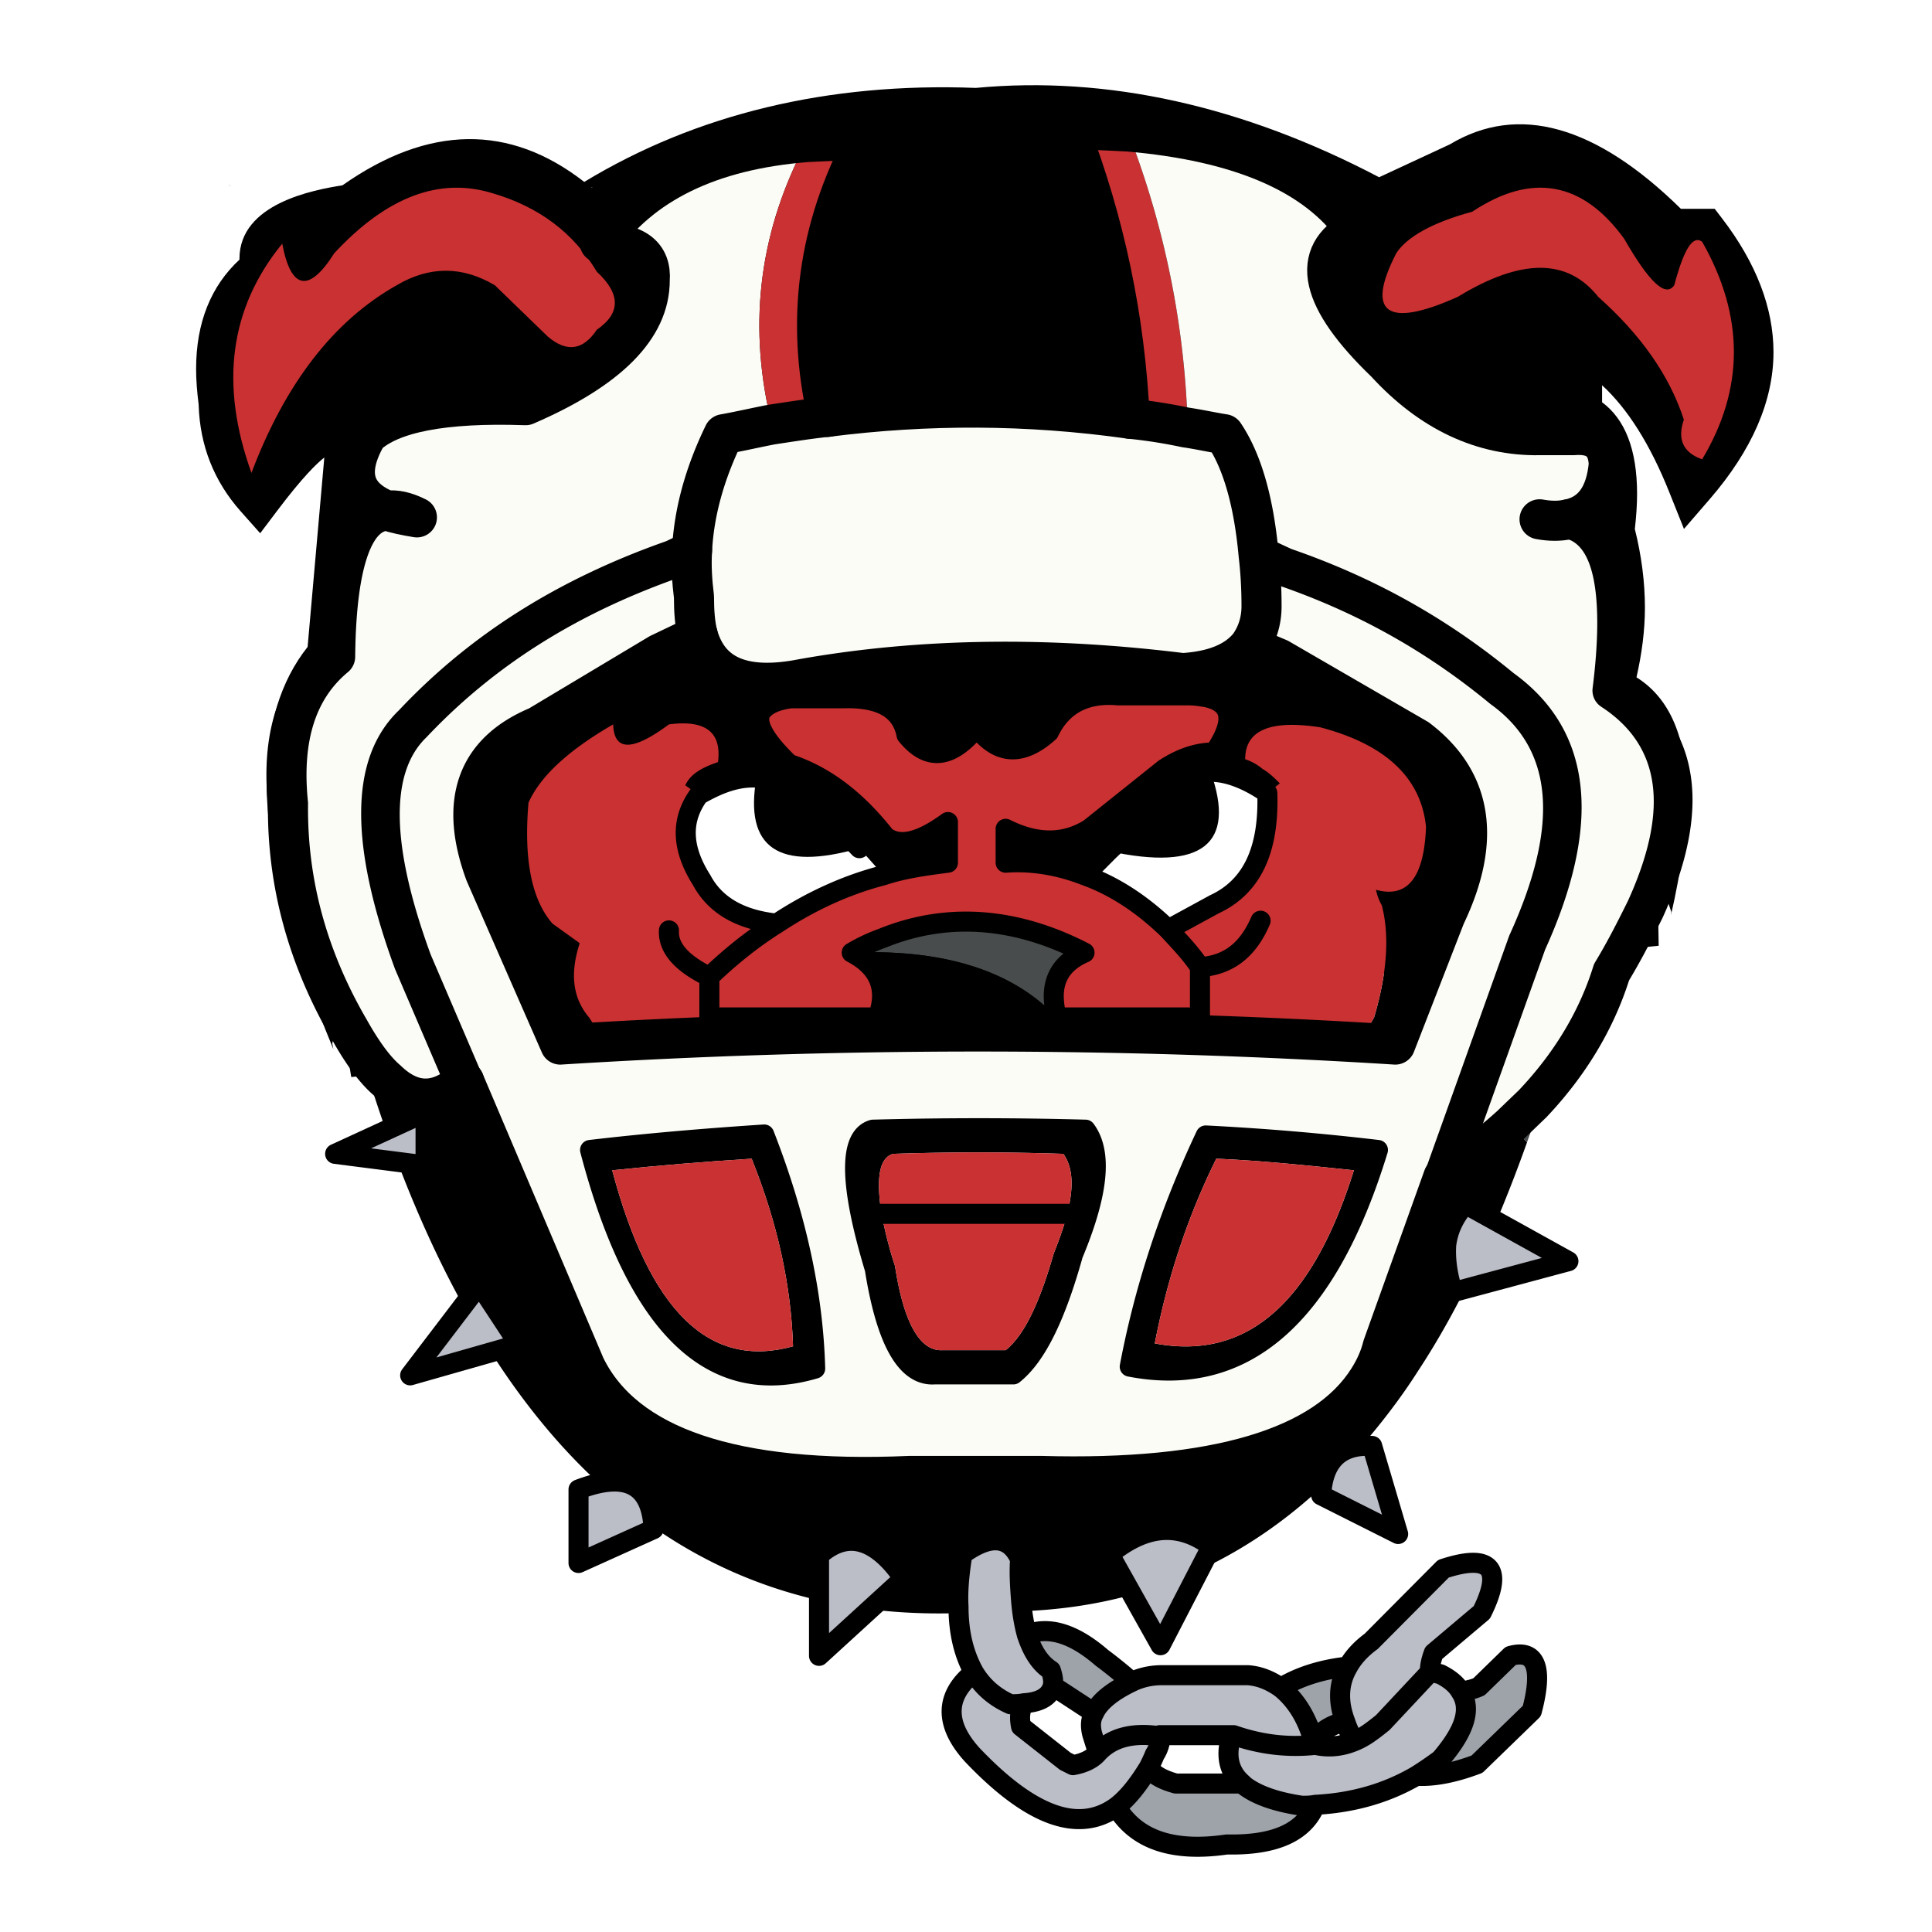 <svg xmlns="http://www.w3.org/2000/svg" width="2500" height="2500" viewBox="0 0 192.756 192.756"><path fill-rule="evenodd" clip-rule="evenodd" fill="#fff" d="M0 0h192.756v192.756H0V0z"/><path d="M22.88 18.615l.095-.193s-.095.096-.095.193z" fill-rule="evenodd" clip-rule="evenodd" fill="#36358c"/><path d="M166.547 49.111l1.463 3.66 2.574-2.977c4.219-4.88 6.357-9.812 6.357-14.659 0-4.416-1.73-8.911-5.143-13.361l-.721-.94h-3.373c-8.49-8.347-16.244-10.519-23.051-6.431-.049.021-6.004 2.791-7.059 3.28-13.604-7.137-27.139-10.143-40.24-8.912-14.759-.563-27.883 2.608-39.064 9.379-7.431-5.792-15.535-5.703-24.122.338-2.833.453-10.278 1.793-10.278 7.33l.006.082c-2.835 2.627-4.331 6.265-4.331 10.914 0 1.092.093 2.277.249 3.503 0-.018-.005-.035-.006-.053l.014.176c.127 4.026 1.534 7.587 4.198 10.583l1.939 2.18 1.759-2.329c2.486-3.29 3.902-4.654 4.639-5.228L30.69 64.543c-2.688 3.392-4.087 7.889-4.087 13.434 0 7.08 2.24 16.062 6.657 26.698-.003-.008-.111-.557-.111-.557l.157-.658c.193-.38.54-.653.952-.751l.788 4.749 130.442-13.101-.086-4.808c.422.027.809.237 1.062.578l.285.866-.037.325c1.07-4.697 1.592-8.589 1.592-11.901 0-5.802-1.705-9.764-5.031-11.84.525-2.315.842-4.647.842-6.948 0-2.572-.348-5.211-1.006-7.846.139-1.227.223-2.419.223-3.512 0-4.44-1.217-7.455-3.492-9.137v-1.698c2.531 2.322 4.787 5.87 6.707 10.675zM59.049 18.671l.077.089c-.05-.042-.103-.07-.153-.112.029.01.076.023.076.023z" fill-rule="evenodd" clip-rule="evenodd"/><path d="M54.648 33.573c1.919 1.64 3.551 1.35 4.895-.676 2.399-1.641 2.399-3.57 0-5.79-2.303-3.86-5.759-6.466-10.365-7.817-5.279-1.64-10.558.291-15.836 5.983-2.496 3.958-4.319 3.667-5.183-.965-5.279 6.466-6.239 14.09-3.071 22.872 3.359-8.878 8.158-15.151 14.492-18.722 3.263-1.93 6.526-1.93 9.79 0l5.278 5.115zM139.301 25.273c-3.072 5.983-.959 7.527 6.143 4.343 6.334-3.861 10.941-3.861 14.012 0 4.225 3.764 7.104 7.817 8.543 12.256-.672 1.93-.096 3.281 1.824 3.956 4.223-7.044 4.223-14.282 0-21.714-.961-.674-1.824.773-2.783 4.343-.865 1.255-2.496-.289-4.992-4.632-4.127-5.693-9.213-6.658-15.164-2.702-3.937 1.062-6.529 2.509-7.583 4.15z" fill-rule="evenodd" clip-rule="evenodd" fill="#ca3132"/><path d="M127.592 65.709l-2.977-1.255c-1.344 1.641-3.551 2.509-6.621 2.702-13.246-1.64-25.915-1.544-37.912.579-5.854 1.158-9.31-.29-10.461-4.343l-3.839 1.834-12.093 7.238c-6.238 2.606-7.87 7.624-5.278 14.669l7.486 17.081h1.247c1.056-.096 2.112-.192 3.264-.192l-1.631-2.51c-1.632-1.931-1.919-4.343-.959-7.334v-.097l-2.688-1.93c-2.111-2.413-2.879-6.465-2.399-12.063 1.152-2.605 3.935-5.211 8.446-7.817.096 2.702 1.919 2.702 5.566 0 3.647-.482 5.279.772 4.895 3.764-1.728.579-2.783 1.254-3.263 2.315l1.344.965c2.015-1.158 3.839-1.833 5.758-1.737 2.688.096 5.279 1.544 7.775 4.439l2.495 2.606 2.4 2.702c2.015-.675 4.223-.965 6.43-1.254v-4.054c-2.783 2.027-4.799 2.51-6.238 1.448-2.879-3.667-6.046-6.08-9.598-7.238-2.496-2.413-3.456-4.149-2.784-5.21.48-.676 1.44-1.158 2.976-1.352h5.279c3.743-.096 5.759 1.158 6.238 3.667 2.111 2.606 4.416 2.413 7.007-.771 2.111 2.799 4.51 2.895 7.197.482 1.344-2.798 3.742-3.957 6.91-3.667h7.008c.67 0 1.246.096 1.822.193 2.592.578 2.879 2.413.768 5.501-1.727 0-3.359.578-4.99 1.639l-7.486 5.984c-2.496 1.545-5.279 1.545-8.35 0v3.378c2.688-.193 5.375.289 7.869 1.254l2.4-2.413 6.047-5.79c1.15-1.351 2.494-2.123 4.127-2.123 1.631 0 3.551.675 5.662 2.123l1.248-.965c-.48-.483-1.057-1.062-1.729-1.448a5.171 5.171 0 0 0-1.727-.964c0-2.896 2.496-3.957 7.486-3.185 6.623 1.737 10.076 5.114 10.557 9.939-.191 5.019-1.822 7.142-4.99 6.273.096.482.287 1.062.576 1.544.768 2.896.574 6.658-.768 11.194l-1.439 2.51c1.246.097 2.398.192 3.551.192l4.99-12.835c3.648-7.624 2.688-13.511-2.783-17.66l-13.821-8.008z" fill-rule="evenodd" clip-rule="evenodd"/><path d="M120.393 69.569c-.576-.098-1.152-.193-1.822-.193h-7.008c-3.168-.29-5.566.869-6.91 3.667-2.688 2.413-5.086 2.316-7.197-.482-2.592 3.185-4.896 3.377-7.007.771-.479-2.509-2.496-3.763-6.238-3.667h-5.279c-1.536.193-2.496.676-2.976 1.352-.672 1.062.288 2.798 2.784 5.21 3.551 1.159 6.718 3.571 9.598 7.238 1.439 1.062 3.455.58 6.238-1.448v4.054c-2.207.289-4.415.579-6.43 1.254-3.744.965-7.295 2.606-10.654 4.826-2.303 1.447-4.511 3.185-6.718 5.307v4.054H87.57c1.056-2.798.191-5.018-2.592-6.466a17.906 17.906 0 0 1 3.071-1.448c6.431-2.605 13.245-2.122 20.155 1.448-2.016.869-3.07 2.316-3.07 4.343 0 .579.096 1.351.287 2.123h14.301v-5.018c-.959-1.448-2.111-2.605-3.166-3.764-2.592-2.51-5.375-4.343-8.352-5.405-2.494-.965-5.182-1.447-7.869-1.254v-3.378c3.07 1.545 5.854 1.545 8.35 0l7.486-5.984c1.631-1.061 3.264-1.639 4.99-1.639 2.11-3.088 1.823-4.923-.768-5.501z" fill-rule="evenodd" clip-rule="evenodd" fill="#ca3132"/><path d="M120.777 77c-1.633 0-2.977.772-4.127 2.123l-6.047 5.79c9.309 2.027 12.766-.675 10.174-7.913z" fill-rule="evenodd" clip-rule="evenodd"/><path d="M127.688 78.158l-1.248.965c.191 5.694-1.535 9.361-5.279 11.098l-4.605 2.51c1.055 1.158 2.207 2.315 3.166 3.764 2.879-.193 4.799-1.737 6.047-4.633-1.248 2.896-3.168 4.439-6.047 4.633v5.018h-48.95v-4.054c-2.783-1.351-4.127-2.895-4.031-4.632-.096 1.737 1.248 3.281 4.031 4.632 2.208-2.122 4.416-3.86 6.718-5.307-3.647-.386-6.142-1.833-7.486-4.343-2.015-3.184-2.111-5.982-.288-8.492l-1.344-.965c.48-1.062 1.536-1.737 3.263-2.315.384-2.992-1.248-4.247-4.895-3.764-3.647 2.702-5.47 2.702-5.566 0-4.511 2.606-7.294 5.211-8.446 7.817-.48 5.598.288 9.65 2.399 12.063l2.688 1.93v.097c-.96 2.991-.673 5.403.959 7.334l1.631 2.51c25.05-1.545 50.197-1.447 75.248 0l1.439-2.51c1.342-4.536 1.535-8.299.768-11.194a5.035 5.035 0 0 1-.576-1.544c3.168.869 4.799-1.254 4.99-6.273-.48-4.825-3.934-8.203-10.557-9.939-4.99-.772-7.486.289-7.486 3.185a5.19 5.19 0 0 1 1.727.964c.673.383 1.249.962 1.73 1.445z" fill-rule="evenodd" clip-rule="evenodd" fill="#ca3132"/><path d="M126.439 79.123c-2.111-1.448-4.031-2.123-5.662-2.123 2.592 7.238-.865 9.94-10.174 7.913l-2.4 2.413c2.977 1.062 5.76 2.896 8.352 5.405l4.605-2.51c3.744-1.738 5.471-5.404 5.279-11.098z" fill-rule="evenodd" clip-rule="evenodd" fill="#fff"/><path d="M85.745 84.624l-2.495-2.606c-2.496-2.895-5.087-4.343-7.775-4.439-1.247 7.045 2.208 9.361 10.27 7.045z" fill-rule="evenodd" clip-rule="evenodd"/><path d="M85.745 84.624c-8.062 2.316-11.517 0-10.27-7.045-1.919-.096-3.743.579-5.758 1.737-1.824 2.509-1.728 5.308.288 8.492 1.344 2.51 3.839 3.958 7.486 4.343 3.359-2.22 6.91-3.86 10.654-4.826l-2.4-2.701z" fill-rule="evenodd" clip-rule="evenodd" fill="#fff"/><path d="M105.133 99.389c0-2.026 1.055-3.474 3.07-4.343-6.91-3.57-13.724-4.053-20.155-1.448a17.87 17.87 0 0 0-3.071 1.448c9.214-.386 16.125 1.834 20.443 6.466-.191-.773-.287-1.544-.287-2.123z" fill-rule="evenodd" clip-rule="evenodd" fill="#484c4d"/><path d="M84.977 95.046c2.783 1.448 3.647 3.668 2.592 6.466h17.851c-4.318-4.632-11.229-6.852-20.443-6.466zM137.477 114.733a256.893 256.893 0 0 0-17.18-1.447c-3.455 7.333-6.047 14.958-7.582 23.064 11.422 2.22 19.676-5.018 24.762-21.617zm-16.125.87c4.512.191 9.119.674 13.727 1.156-4.127 13.222-10.654 19.012-19.867 17.275 1.247-6.466 3.261-12.641 6.14-18.431z" fill-rule="evenodd" clip-rule="evenodd"/><path d="M135.078 116.759c-4.607-.482-9.215-.965-13.727-1.156-2.879 5.79-4.893 11.966-6.141 18.432 9.214 1.736 15.741-4.055 19.868-17.276z" fill-rule="evenodd" clip-rule="evenodd" fill="#ca3132"/><path d="M87.089 112.707c-2.399.675-2.399 5.308.191 13.896 1.152 7.238 3.167 10.713 5.951 10.52h7.871c2.303-1.834 4.223-5.79 5.951-11.967 2.494-5.983 2.975-10.133 1.248-12.448a387.625 387.625 0 0 0-21.212-.001zm2.207 13.606c-.672-2.025-1.056-3.764-1.344-5.211-.576-3.668-.192-5.598 1.152-5.982a249.288 249.288 0 0 1 16.988 0c.961 1.35 1.057 3.28.385 5.982-.289 1.158-.768 2.509-1.344 3.957-1.439 5.019-2.977 8.203-4.799 9.65h-6.335c-2.207.097-3.839-2.701-4.703-8.396z" fill-rule="evenodd" clip-rule="evenodd"/><path d="M87.952 121.103c.288 1.447.672 3.186 1.344 5.211.863 5.694 2.495 8.492 4.702 8.396h6.335c1.822-1.447 3.359-4.632 4.799-9.65.576-1.448 1.055-2.799 1.344-3.957H87.952zM89.104 115.12c-1.344.385-1.728 2.314-1.152 5.982h18.524c.672-2.702.576-4.633-.385-5.982a249.259 249.259 0 0 0-16.987 0z" fill-rule="evenodd" clip-rule="evenodd" fill="#ca3132"/><path d="M76.243 113.189c-5.854.386-11.613.868-17.372 1.544 4.606 17.563 12.093 24.897 22.458 21.81-.191-7.43-1.918-15.248-5.086-23.354zm-15.164 3.57c4.606-.482 9.31-.867 13.917-1.156 2.591 6.465 3.935 12.642 4.127 18.721-8.351 2.316-14.301-3.474-18.044-17.565z" fill-rule="evenodd" clip-rule="evenodd"/><path d="M74.996 115.603c-4.607.289-9.311.674-13.917 1.156 3.743 14.091 9.694 19.881 18.044 17.564-.192-6.079-1.536-12.256-4.127-18.72z" fill-rule="evenodd" clip-rule="evenodd" fill="#ca3132"/><path d="M85.745 84.624l-2.495-2.606c-2.496-2.895-5.087-4.343-7.775-4.439-1.919-.096-3.743.579-5.758 1.737-1.824 2.509-1.728 5.308.288 8.492 1.344 2.51 3.839 3.958 7.486 4.343m30.712-4.826l2.4-2.413 6.047-5.79c1.15-1.351 2.494-2.123 4.127-2.123 1.631 0 3.551.675 5.662 2.123.191 5.694-1.535 9.361-5.279 11.098l-4.605 2.51m3.166 3.764v5.018H105.42c-.191-.772-.287-1.544-.287-2.123 0-2.026 1.055-3.474 3.07-4.343-6.91-3.57-13.724-4.053-20.155-1.448a17.87 17.87 0 0 0-3.071 1.448c2.783 1.448 3.647 3.668 2.592 6.466H70.772v-4.054m45.783-4.728c1.055 1.158 2.207 2.315 3.166 3.764m6.047-4.633c-1.248 2.896-3.168 4.439-6.047 4.633m-42.23-4.343c3.359-2.22 6.91-3.86 10.654-4.826 2.015-.675 4.223-.965 6.43-1.254v-4.054c-2.783 2.027-4.799 2.51-6.238 1.448-2.879-3.667-6.046-6.08-9.598-7.238-2.496-2.413-3.456-4.149-2.784-5.21.48-.676 1.44-1.158 2.976-1.352h5.279c3.743-.096 5.759 1.158 6.238 3.667 2.111 2.606 4.416 2.413 7.007-.771 2.111 2.799 4.51 2.895 7.197.482 1.344-2.798 3.742-3.957 6.91-3.667h7.008c.67 0 1.246.096 1.822.193 2.592.578 2.879 2.413.768 5.501-1.727 0-3.359.578-4.99 1.639l-7.486 5.984c-2.496 1.545-5.279 1.545-8.35 0v3.378c2.688-.193 5.375.289 7.869 1.254m-41.462 5.501c-.096 1.737 1.248 3.281 4.031 4.632m17.18 23.645h18.524M70.772 97.458c2.208-2.122 4.416-3.86 6.718-5.307m30.713-4.826c2.977 1.062 5.76 2.896 8.352 5.405" fill="none" stroke="#000" stroke-width="2" stroke-linecap="round" stroke-linejoin="round" stroke-miterlimit="2.613"/><path d="M59.831 24.212c3.551 0 5.183 1.254 4.991 3.763 0 4.729-4.127 8.878-12.381 12.45-8.254-.29-13.437.771-15.836 2.991-2.112 3.668-1.439 6.177 2.016 7.529.864-.098 1.823.096 2.975.674-1.152-.192-2.111-.385-2.975-.674-3.359.191-5.087 5.114-5.183 14.572-3.839 3.184-5.375 8.106-4.703 14.668-.096 7.816 1.92 15.344 6.143 22.581 1.248 2.221 2.495 3.958 3.743 5.02 2.496 2.412 5.086 2.412 7.678.097l-5.087-11.871c-4.319-11.772-4.319-19.687 0-23.836 6.91-7.335 15.548-12.739 26.01-16.406l1.824-.869c.192-3.765 1.248-7.625 3.167-11.581 1.631-.29 3.263-.676 4.799-.965l-.192-.771c-2.207-9.65-.96-18.723 3.647-27.408-9.695.771-16.509 4.148-20.636 10.036z" fill-rule="evenodd" clip-rule="evenodd" fill="#fbfcf6"/><path d="M112.521 13.114h-.094c-1.824-.097-3.744-.193-5.76-.193 3.551 9.264 5.566 18.818 6.047 28.855 1.92.191 3.744.482 5.566.868l.191-.868c-.381-9.941-2.397-19.494-5.95-28.662zM86.321 13.982c-2.015 0-3.935.097-5.854.193-4.607 8.686-5.854 17.758-3.647 27.408l.192.771c1.919-.289 3.743-.578 5.566-.771-2.208-9.65-.96-18.818 3.743-27.601z" fill-rule="evenodd" clip-rule="evenodd" fill="#ca3132"/><path d="M138.246 36.178c-6.623-6.369-7.584-10.808-2.977-13.22-3.936-5.598-11.518-8.878-22.748-9.844 3.553 9.168 5.568 18.721 5.951 28.663l-.191.868c1.344.193 2.592.482 3.84.676 1.822 2.702 2.975 6.755 3.455 12.063l2.494 1.158c8.158 2.798 15.357 6.852 21.787 12.159 7.104 5.114 7.871 13.607 2.496 25.38l-8.35 23.354a56.204 56.204 0 0 0 6.719-5.21c.768-.772 1.535-1.447 2.207-2.123 3.84-4.054 6.432-8.493 7.871-13.126 1.342-2.219 2.398-4.342 3.359-6.272 4.605-10.133 3.453-17.371-3.359-21.81 1.342-10.52-.098-16.213-4.32-17.082-.863.193-1.824.193-2.879 0 1.055.193 2.016.193 2.879 0 2.4-.483 3.742-2.316 4.031-5.501-.096-2.123-1.248-3.087-3.551-2.896h-3.359c-5.662.098-10.845-2.315-15.355-7.237z" fill-rule="evenodd" clip-rule="evenodd" fill="#fbfcf6"/><path d="M128.07 56.541l-2.494-1.158c.191 1.641.287 3.281.287 5.114 0 1.545-.479 2.896-1.248 3.957l2.977 1.255 13.82 8.01c5.471 4.149 6.432 10.037 2.783 17.66l-4.99 12.835a666.588 666.588 0 0 0-83.309 0L48.41 87.133c-2.591-7.045-.96-12.063 5.278-14.669l12.093-7.238 3.839-1.834c-.288-1.061-.384-2.413-.384-3.86-.192-1.544-.288-3.088-.192-4.632l-1.824.869c-10.461 3.667-19.1 9.071-26.01 16.406-4.319 4.149-4.319 12.063 0 23.836l5.087 11.871 12.093 28.469c3.935 8.01 14.781 11.677 32.344 10.905h13.149c17.373.482 28.312-2.8 32.633-9.651.672-1.062 1.15-2.123 1.439-3.281l6.047-16.889 8.35-23.354c5.375-11.773 4.607-20.266-2.496-25.38-6.428-5.308-13.627-9.362-21.786-12.16zm-7.773 56.745c5.76.289 11.422.771 17.18 1.447-5.086 16.599-13.34 23.837-24.762 21.617 1.535-8.106 4.127-15.731 7.582-23.064zM87.28 126.603c-2.591-8.588-2.591-13.221-.191-13.896a388.625 388.625 0 0 1 21.212 0c1.727 2.315 1.246 6.465-1.248 12.448-1.729 6.177-3.648 10.133-5.951 11.967h-7.871c-2.783.193-4.799-3.281-5.951-10.519zm-28.408-11.87c5.758-.676 11.517-1.158 17.372-1.544 3.167 8.105 4.895 15.924 5.087 23.354-10.367 3.088-17.853-4.246-22.459-21.81z" fill-rule="evenodd" clip-rule="evenodd" fill="#fbfcf6"/><path d="M125.863 60.497c0-1.833-.096-3.474-.287-5.114-.48-5.308-1.633-9.361-3.455-12.063-1.248-.194-2.496-.483-3.84-.676a51.435 51.435 0 0 0-5.566-.868c-10.27-1.448-20.251-1.448-30.137-.193-1.823.193-3.647.482-5.566.771-1.536.29-3.168.676-4.799.965-1.919 3.956-2.975 7.816-3.167 11.581-.096 1.543 0 3.088.192 4.632 0 1.447.096 2.799.384 3.86 1.152 4.053 4.607 5.501 10.461 4.343 11.997-2.124 24.666-2.219 37.912-.579 3.07-.193 5.277-1.062 6.621-2.702.769-1.061 1.247-2.412 1.247-3.957z" fill-rule="evenodd" clip-rule="evenodd" fill="#fbfcf6"/><path d="M150.723 112.225a56.204 56.204 0 0 1-6.719 5.21l-6.047 16.889c-.289 1.158-.768 2.22-1.439 3.281-4.32 6.852-15.26 10.134-32.633 9.651H90.736c-17.563.771-28.41-2.896-32.344-10.905l-12.093-28.469c-2.592 2.315-5.183 2.315-7.678-.097l-1.344 1.351c11.902 36.769 32.441 53.945 61.523 51.631 16.604.385 30.137-6.659 40.598-20.942a58.859 58.859 0 0 0 2.111-3.088c4.127-6.272 7.678-13.896 10.846-22.774l-1.632-1.738z" fill-rule="evenodd" clip-rule="evenodd"/><path d="M152.354 113.962c.383-1.062.768-2.124 1.057-3.282l-.48-.578c-.672.676-1.439 1.351-2.207 2.123l1.63 1.737z" fill-rule="evenodd" clip-rule="evenodd" fill="#484c4d"/><path d="M120.297 113.286c-3.455 7.333-6.047 14.958-7.582 23.064 11.422 2.22 19.676-5.019 24.762-21.617a257.557 257.557 0 0 0-17.18-1.447zm-61.425 1.447c4.606 17.563 12.093 24.897 22.458 21.81-.192-7.43-1.919-15.248-5.087-23.354-5.854.386-11.613.869-17.371 1.544zm28.408 11.87c1.152 7.238 3.167 10.713 5.951 10.52h7.871c2.303-1.834 4.223-5.79 5.951-11.967 2.494-5.983 2.975-10.133 1.248-12.448a388.625 388.625 0 0 0-21.212 0c-2.4.674-2.4 5.307.191 13.895z" fill="none" stroke="#000" stroke-width="2" stroke-linecap="round" stroke-linejoin="round" stroke-miterlimit="2.613"/><path d="M69.621 63.393l-3.839 1.834-12.093 7.238c-6.238 2.606-7.87 7.624-5.278 14.669l7.486 17.081a666.588 666.588 0 0 1 83.309 0l4.99-12.835c3.648-7.624 2.688-13.511-2.783-17.66l-13.82-8.01-2.977-1.255m-.001-.001c.77-1.062 1.248-2.412 1.248-3.957 0-1.833-.096-3.474-.287-5.114m-55.955 8.01c1.152 4.053 4.607 5.501 10.461 4.343 11.997-2.124 24.666-2.219 37.912-.579 3.07-.193 5.277-1.062 6.621-2.702m-11.9-22.679c1.92.191 3.744.482 5.566.868 1.344.193 2.592.482 3.84.676 1.822 2.702 2.975 6.755 3.455 12.063m-42.998-13.8c-1.823.193-3.647.482-5.566.771-1.536.29-3.168.676-4.799.965-1.919 3.956-2.975 7.816-3.167 11.581M38.62 50.944c-3.359.191-5.087 5.114-5.183 14.572-3.839 3.184-5.375 8.106-4.703 14.668-.096 7.816 1.92 15.344 6.143 22.581 1.248 2.221 2.495 3.958 3.743 5.02 2.496 2.412 5.086 2.412 7.678.097" fill="none" stroke="#000" stroke-width="4" stroke-linecap="round" stroke-linejoin="round" stroke-miterlimit="2.613"/><path d="M123.834 54.574a1.933 1.933 0 0 0 .938 2.561l2.494 1.158a1.9 1.9 0 0 0 .186.075c7.902 2.71 14.832 6.578 21.189 11.824.033.026.066.053.1.078 6.266 4.511 6.877 12.036 1.869 23.006-.023.049-.043.1-.062.152l-8.35 23.354a1.933 1.933 0 0 0 1.156 2.469 1.915 1.915 0 0 0 2.455-1.162l8.346-23.341c2.422-5.342 3.641-10.086 3.641-14.207 0-5.636-2.264-10.111-6.783-13.382-6.658-5.482-13.912-9.532-22.162-12.383l-2.469-1.145a1.914 1.914 0 0 0-2.548.943zm27.178 12.585c.021.018.043.032.064.049-.033-.026-.066-.053-.102-.077.014.01.024.02.038.028z" fill-rule="evenodd" clip-rule="evenodd"/><path d="M69.045 54.9c-.096 1.543 0 3.088.192 4.632 0 1.447.096 2.799.384 3.86m74.383 54.043l-6.047 16.889c-.289 1.158-.768 2.22-1.439 3.281-4.32 6.852-15.26 10.134-32.633 9.651H90.736c-17.563.771-28.41-2.896-32.344-10.905l-12.093-28.469m66.416-66.106c-10.27-1.448-20.251-1.448-30.137-.193m73.902 10.229c2.4-.483 3.742-2.316 4.031-5.501-.096-2.123-1.248-3.087-3.551-2.896h-3.359c-5.662.097-10.846-2.315-15.355-7.238-6.623-6.369-7.584-10.808-2.977-13.22-3.936-5.598-11.518-8.878-22.748-9.844h-.094c-1.824-.097-3.744-.193-5.76-.193 3.551 9.264 5.566 18.818 6.047 28.855" fill="none" stroke="#000" stroke-width="4" stroke-linecap="round" stroke-linejoin="round" stroke-miterlimit="2.613"/><path d="M154.6 51.424a1.929 1.929 0 0 0 1.496 2.278c2.559.527 3.262 4.366 3.262 8.433 0 2.281-.223 4.633-.461 6.512a1.932 1.932 0 0 0 .859 1.866c3.496 2.277 5.24 5.404 5.24 9.452 0 2.848-.861 6.15-2.584 9.935-.898 1.806-1.949 3.921-3.252 6.072-.08.135-.146.278-.193.428-1.389 4.471-3.889 8.633-7.428 12.369l-.947.909-1.227 1.181a54.412 54.412 0 0 1-6.412 4.96 1.935 1.935 0 0 0-.557 2.672 1.913 1.913 0 0 0 2.656.56 58.077 58.077 0 0 0 6.953-5.392l2.281-2.193c3.91-4.129 6.664-8.713 8.244-13.652 1.338-2.227 2.406-4.361 3.346-6.247 1.992-4.382 2.986-8.305 2.986-11.756 0-4.897-2.027-8.834-6.02-11.809.184-1.542.391-3.626.391-5.862 0-5.219-1.135-11.142-6.369-12.219a1.919 1.919 0 0 0-2.264 1.503z" fill-rule="evenodd" clip-rule="evenodd"/><path d="M153.602 51.812c1.055.193 2.016.193 2.879 0" fill="none" stroke="#000" stroke-width="4" stroke-linecap="round" stroke-linejoin="round" stroke-miterlimit="2.613"/><path d="M68.223 53.156l-1.76.839c-10.839 3.819-19.558 9.331-26.646 16.853-2.52 2.419-3.784 5.838-3.784 10.313 0 4.218 1.124 9.375 3.377 15.518l5.125 11.967a1.916 1.916 0 0 0 2.522 1.009 1.934 1.934 0 0 0 1.003-2.536l-5.087-11.871c-3.963-10.811-4.123-18.136-.437-21.677 6.75-7.162 15.009-12.367 25.315-15.979a2.23 2.23 0 0 0 .19-.078l1.824-.869a1.935 1.935 0 0 0 .912-2.571 1.911 1.911 0 0 0-2.554-.918z" fill-rule="evenodd" clip-rule="evenodd"/><path d="M82.578 41.583c-2.208-9.65-.96-18.818 3.743-27.601-2.015 0-3.935.097-5.854.193-9.694.772-16.508 4.149-20.635 10.037 3.551 0 5.183 1.254 4.991 3.763 0 4.729-4.127 8.878-12.381 12.45-8.254-.29-13.437.771-15.836 2.991-2.112 3.668-1.439 6.177 2.016 7.529m-.002-.001c.864-.098 1.823.096 2.975.674-1.152-.192-2.111-.385-2.975-.674z" fill="none" stroke="#000" stroke-width="4" stroke-linecap="round" stroke-linejoin="round" stroke-miterlimit="2.613"/><path d="M144.291 124.19c-.096 1.352.096 2.992.672 4.729l11.518-3.089-10.27-5.694c-1.057 1.159-1.727 2.51-1.92 4.054zM42.459 116.276v-5.307l-9.022 4.151 9.022 1.156zM101.773 155.555c-1.057-2.315-2.975-2.509-5.759-.482-.288 1.834-.48 3.57-.384 5.211 0 2.702.576 4.825 1.535 6.562.863 1.447 2.111 2.509 3.646 3.185.48 0 .865 0 1.344-.096 1.633-.098 2.592-.676 2.881-1.737.096-.482 0-.965-.191-1.545-1.057-.676-1.824-1.833-2.4-3.571a18.631 18.631 0 0 1-.576-3.473c-.096-1.255-.191-2.607-.096-4.054z" fill-rule="evenodd" clip-rule="evenodd" fill="#bbbdc7"/><path d="M104.846 166.652c.191.58.287 1.062.191 1.545l4.127 2.702c.48-1.062 1.727-2.123 3.742-3.089a45.78 45.78 0 0 0-2.975-2.412c-2.783-2.413-5.279-3.185-7.486-2.317.576 1.738 1.344 2.896 2.401 3.571z" fill-rule="evenodd" clip-rule="evenodd" fill="#9ea3aa"/><path d="M101.869 172.25c-.191-.965-.096-1.64.287-2.315-.479.096-.863.096-1.344.096-1.535-.676-2.783-1.737-3.646-3.185-2.879 2.316-2.975 5.114-.192 8.203 5.856 6.177 10.655 7.913 14.397 5.212 1.15-.869 2.207-2.221 3.264-3.957.191-.386.383-.772.576-1.255a3.5 3.5 0 0 0 .574-1.93l-.191.096c-2.688-.386-4.703.193-6.047 1.641-.576.676-1.439 1.062-2.494 1.254l-.768-.385-4.416-3.475z" fill-rule="evenodd" clip-rule="evenodd" fill="#bbbdc7"/><path d="M108.971 173.022l.576 1.833c1.344-1.447 3.359-2.026 6.047-1.641l.098-.096h7.389c2.783.965 5.471 1.254 8.158.965-.096-.193-.096-.29-.191-.387-.672-2.412-1.824-4.149-3.264-5.308-.959-.675-2.016-1.157-3.264-1.255h-8.639c-1.15 0-2.207.29-2.975.676-2.016.966-3.262 2.026-3.742 3.089-.385.677-.385 1.352-.193 2.124z" fill-rule="evenodd" clip-rule="evenodd" fill="#bbbdc7"/><path d="M117.32 177.944c-1.439-.387-2.398-.966-2.686-1.641-1.057 1.736-2.113 3.088-3.264 3.957 2.016 3.377 5.76 4.534 11.037 3.763 4.703.097 7.68-1.158 8.83-3.956-.48.096-.959.096-1.344.096-2.592-.385-4.51-1.061-5.758-2.026l-.193-.192h-6.622v-.001z" fill-rule="evenodd" clip-rule="evenodd" fill="#9ea3aa"/><path d="M129.895 180.163c.385 0 .863 0 1.344-.096 3.744-.193 7.104-1.158 10.078-2.896a34.92 34.92 0 0 0 2.398-1.641c2.4-2.799 3.168-5.019 2.016-6.755-.383-.676-1.055-1.255-2.016-1.737-.383-.097-.768-.193-1.055-.289v.096l-4.703 5.019c-.961.771-1.824 1.447-2.783 1.833-1.344.58-2.688.676-3.936.387-2.688.289-5.375 0-8.158-.965h-.191c-.672 2.026-.289 3.667 1.055 4.825l.193.192c1.248.967 3.166 1.642 5.758 2.027z" fill-rule="evenodd" clip-rule="evenodd" fill="#bbbdc7"/><path d="M127.783 168.39c1.439 1.158 2.592 2.896 3.264 5.308.863-1.062 1.822-1.64 3.168-1.931-.768-2.025-.674-3.859.287-5.499-2.592.289-4.799.964-6.719 2.122z" fill-rule="evenodd" clip-rule="evenodd" fill="#9ea3aa"/><path d="M142.66 166.846v-.096c0-.482.096-1.062.385-1.834l4.799-4.054c2.207-4.438.863-5.887-3.84-4.343l-7.197 7.238c-1.057.771-1.824 1.641-2.305 2.51-.961 1.64-1.055 3.474-.287 5.499.191.58.479 1.256.863 1.835l.096.096c.959-.386 1.822-1.062 2.783-1.833l4.703-5.018z" fill-rule="evenodd" clip-rule="evenodd" fill="#bbbdc7"/><path d="M150.723 165.205l-3.168 3.088c-.672.29-1.248.387-1.824.483 1.152 1.736.385 3.956-2.016 6.755a36.166 36.166 0 0 1-2.398 1.641c1.729.097 3.742-.289 6.047-1.158l5.471-5.308c1.149-4.343.382-6.177-2.112-5.501z" fill-rule="evenodd" clip-rule="evenodd" fill="#9ea3aa"/><path d="M90.16 157.484c-2.783-4.053-5.663-4.825-8.445-2.315v10.036l8.445-7.721zM40.923 137.219l10.846-3.089-3.935-5.983-6.911 9.072zM57.719 148.606v7.334l7.486-3.377c-.191-4.439-2.687-5.79-7.486-3.957zM139.492 153.046l-2.592-8.783c-3.166-.191-4.895 1.448-5.086 4.923l7.678 3.86zM115.785 164.144l5.088-9.844c-3.168-2.412-6.527-2.219-10.174.772l5.086 9.072z" fill-rule="evenodd" clip-rule="evenodd" fill="#bbbdc7"/><path d="M131.047 173.697c.096.097.096.193.191.387m-88.779-63.115l-9.022 4.151 9.022 1.156v-5.307zm54.707 55.877c-.959-1.737-1.535-3.86-1.535-6.562-.096-1.641.096-3.377.384-5.211 2.784-2.026 4.702-1.833 5.759.482-.096 1.447 0 2.799.096 4.054.096 1.254.287 2.412.576 3.473m-12.286-5.598l-8.445 7.721v-10.036c2.782-2.51 5.661-1.737 8.445 2.315zm14.877 10.713c-.289 1.062-1.248 1.64-2.881 1.737m.289-6.853c.576 1.738 1.344 2.896 2.4 3.571.191.58.287 1.062.191 1.545m-2.88 1.738c-.383.676-.479 1.351-.287 2.315l4.416 3.475.768.385c1.055-.191 1.918-.578 2.494-1.254m-7.391-4.921c-.479.096-.863.096-1.344.096-1.535-.676-2.783-1.737-3.646-3.185m12.381 8.009l-.576-1.833c-.191-.772-.191-1.447.193-2.123m-6.719-7.818c2.207-.867 4.703-.096 7.486 2.317a46.33 46.33 0 0 1 2.975 2.412m-3.742 3.089l-4.127-2.702m6.334 12.064c-3.742 2.701-8.541.965-14.397-5.212-2.783-3.089-2.687-5.887.192-8.203M51.769 134.13l-3.935-5.982-6.911 9.071 10.846-3.089zm5.95 21.81l7.486-3.377c-.191-4.439-2.688-5.79-7.486-3.957v7.334zm81.773-2.894l-7.678-3.86c.191-3.475 1.92-5.114 5.086-4.923l2.592 8.783zm-26.586 14.765c.768-.386 1.824-.676 2.975-.676h8.639c1.248.098 2.305.58 3.264 1.255m-3.841 9.554h-6.623c-1.439-.387-2.398-.966-2.686-1.641m.96-3.088l.191-.096m0 0a3.5 3.5 0 0 1-.574 1.93c-.193.482-.385.869-.576 1.255m1.15-3.185h-.094l-.098.096m15.645 6.852c-.48.096-.959.096-1.344.096-2.592-.385-4.51-1.061-5.758-2.026l-.193-.192m-1.054-4.826c-.672 2.026-.289 3.667 1.055 4.825m20.347-53.754c.193-1.544.863-2.896 1.92-4.054l10.27 5.694-11.518 3.089c-.576-1.736-.768-3.377-.672-4.729zm-13.053 49.894c-2.688.289-5.375 0-8.158-.965h-.191m4.894-4.729c1.439 1.158 2.592 2.896 3.264 5.308m-8.158-.579h-7.104m26.875-6.273v-.096m0 .096v-.096m0 0c.287.096.672.192 1.055.289.961.482 1.633 1.062 2.016 1.737m-3.071-2.026c0-.482.096-1.062.385-1.834l4.799-4.054c2.207-4.438.863-5.887-3.84-4.343l-7.197 7.238c-1.057.771-1.824 1.641-2.305 2.51m11.228 2.509c.576-.097 1.152-.193 1.824-.483l3.168-3.088c2.494-.676 3.262 1.158 2.111 5.501l-5.471 5.308c-2.305.869-4.318 1.255-6.047 1.158m-7.1-5.405c.191.58.479 1.256.863 1.835l.096.096m0-.001c.959-.386 1.822-1.062 2.783-1.833l4.703-5.019m-8.158-.577c-.961 1.64-1.055 3.474-.287 5.499m11.515-2.991c1.152 1.736.385 3.956-2.016 6.755a36.166 36.166 0 0 1-2.398 1.641M120.873 154.3c-3.168-2.412-6.527-2.219-10.174.772l5.086 9.071 5.088-9.843zm6.91 14.09c1.92-1.157 4.127-1.833 6.719-2.122m-3.455 7.429c.863-1.062 1.822-1.64 3.168-1.931m-2.977 2.318c1.248.289 2.592.193 3.936-.387m6.142 3.475c-2.975 1.737-6.334 2.702-10.078 2.896m0-.001c-1.15 2.798-4.127 4.053-8.83 3.956-5.277.771-9.021-.386-11.037-3.763m3.264-3.956c-1.057 1.736-2.113 3.088-3.264 3.957m-2.207-9.362c.48-1.062 1.727-2.123 3.742-3.089m2.688 5.405c-2.688-.386-4.703.193-6.047 1.641" fill="none" stroke="#000" stroke-width="2" stroke-linecap="round" stroke-linejoin="round" stroke-miterlimit="2.613"/></svg>